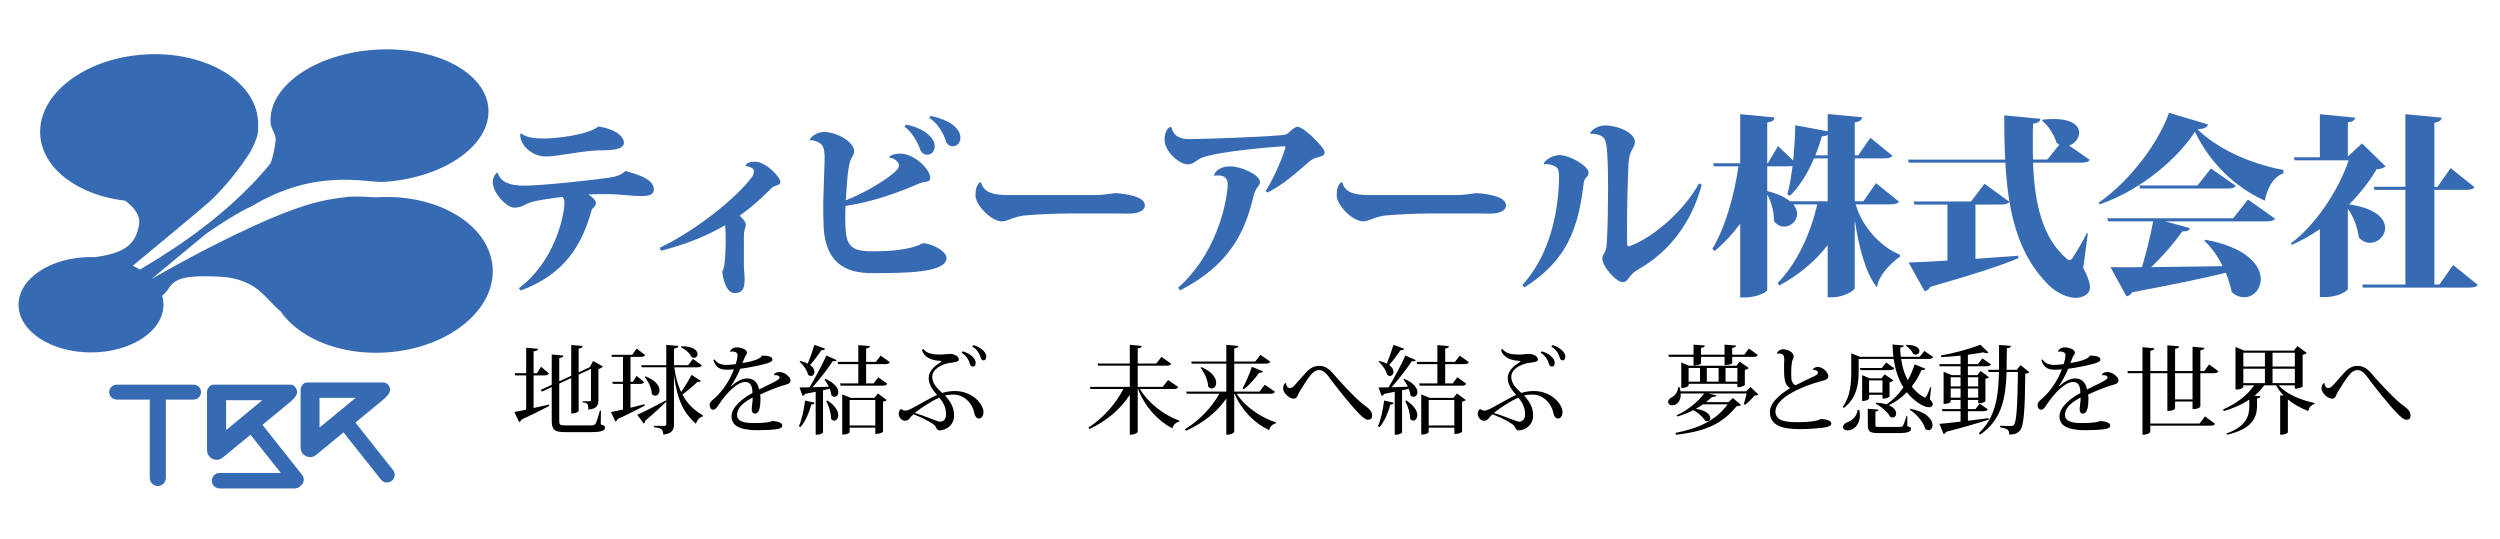 <?xml version="1.0" encoding="utf-8"?>
<!-- Generator: Adobe Illustrator 16.0.4, SVG Export Plug-In . SVG Version: 6.00 Build 0)  -->
<!DOCTYPE svg PUBLIC "-//W3C//DTD SVG 1.1//EN" "http://www.w3.org/Graphics/SVG/1.1/DTD/svg11.dtd">
<svg version="1.1" id="レイヤー_1" xmlns="http://www.w3.org/2000/svg" xmlns:xlink="http://www.w3.org/1999/xlink" x="0px"
	 y="0px" width="348.02px" height="75.011px" viewBox="0 0 348.02 75.011" enable-background="new 0 0 348.02 75.011"
	 xml:space="preserve">
<g enable-background="new    ">
	<path d="M74.281,52.259v4.539c0.671-0.147,1.41-0.31,2.148-0.483l0.04,0.188c-0.859,0.457-2.121,1.102-3.88,1.907
		c-0.054,0.175-0.188,0.295-0.322,0.335l-0.671-1.396c0.362-0.053,0.953-0.174,1.651-0.322v-4.767h-1.53l-0.067-0.309h1.598v-3.545
		l1.652,0.147c-0.013,0.215-0.188,0.296-0.618,0.35v3.048h0.457l0.578-0.899l1.101,0.939c-0.107,0.188-0.282,0.269-0.631,0.269
		H74.281z M83.653,57.161l-0.027,1.92c0.51,0.175,0.591,0.229,0.591,0.403c0,0.47-0.443,0.671-1.987,0.671h-3.572
		c-1.45,0-1.853-0.295-1.853-1.611v-4.659l-1.356,0.631l-0.201-0.228l1.558-0.726v-4.216l1.611,0.147
		c-0.027,0.201-0.121,0.282-0.564,0.349v3.236l1.665-0.766V48.03l1.584,0.135c-0.027,0.201-0.147,0.309-0.551,0.349v3.316
		l1.558-0.725l0.457-0.847l1.356,0.752c-0.094,0.148-0.322,0.296-0.618,0.363v4.323c0,0.698-0.201,1.235-1.41,1.316
		c0-0.752-0.026-0.913-0.792-1.007v-0.148h0.927c0.188,0,0.241-0.054,0.241-0.188v-4.324l-1.719,0.806v5.049
		c0,0.027-0.174,0.362-1.034,0.362v-4.941l-1.665,0.779v5.184c0,0.55,0.094,0.631,0.765,0.631h3.652
		c0.269,0,0.483-0.027,0.618-0.215c0.147-0.188,0.362-0.913,0.631-1.84H83.653z"/>
	<path d="M87.769,56.758c0.618-0.148,1.289-0.31,1.947-0.484l0.054,0.188c-0.859,0.443-2.095,1.101-3.8,1.88
		c-0.054,0.175-0.174,0.295-0.309,0.336l-0.604-1.316c0.363-0.066,0.954-0.188,1.665-0.349v-3.572h-1.41l-0.094-0.295h1.504v-3.465
		h-1.531l-0.081-0.295h2.9l0.618-0.873l1.182,0.913c-0.107,0.188-0.269,0.255-0.631,0.255h-1.41v3.465h0.322l0.537-0.819
		l1.034,0.859c-0.107,0.188-0.255,0.255-0.604,0.255h-1.289V56.758z M93.865,51.131c0.188,1.41,0.524,2.524,0.954,3.438
		c0.51-0.725,1.061-1.625,1.45-2.39l1.302,0.859c-0.054,0.094-0.121,0.12-0.242,0.12c-0.067,0-0.134,0-0.215-0.013
		c-0.564,0.537-1.41,1.249-2.108,1.786c0.739,1.396,1.746,2.256,2.86,2.9l-0.04,0.147c-0.43,0.094-0.779,0.47-0.94,1.021
		c-1.638-1.45-2.591-3.183-3.048-6.674h-0.014v6.7c0,0.766-0.201,1.343-1.49,1.478c0-0.819-0.403-0.94-1.289-1.034v-0.188h1.464
		c0.188,0,0.241-0.08,0.241-0.268v-3.103c-0.645,0.618-1.611,1.544-2.927,2.659c0,0.161-0.094,0.309-0.215,0.389l-0.9-1.222
		c0.685-0.282,2.336-1.114,3.975-1.987l0.067,0.121v-4.74h-3.41l-0.081-0.295h3.491v-2.82l1.665,0.135
		c-0.013,0.201-0.094,0.309-0.591,0.376v2.31h1.974l0.658-0.873l1.249,0.899c-0.107,0.188-0.255,0.269-0.631,0.269H93.865z
		 M89.864,52.394c1.477,0.577,1.947,1.369,1.947,1.934c0,0.442-0.282,0.752-0.604,0.752c-0.161,0-0.322-0.067-0.47-0.242
		c-0.014-0.765-0.483-1.759-0.994-2.336L89.864,52.394z M94.832,48.205c1.706-0.027,2.269,0.604,2.269,1.087
		c0,0.282-0.201,0.524-0.483,0.524c-0.107,0-0.228-0.04-0.349-0.121c-0.242-0.537-0.887-1.088-1.478-1.343L94.832,48.205z"/>
	<path d="M107.742,52.112c0.121-0.201,0.483-0.322,0.752-0.322c0.819,0,1.558,0.752,1.558,1.168s-0.376,0.523-0.993,0.686
		c-0.645,0.16-2.122,0.752-3.236,1.275c0.027,0.161,0.04,0.389,0.04,0.577c0,1.518-0.295,2.081-0.765,2.081
		c-0.282,0-0.457-0.215-0.457-0.617c0-0.067,0-0.148,0.014-0.229c0.121-1.007,0.134-1.114,0.121-1.396
		c-1.182,0.631-2.175,1.383-2.175,2.431c0,0.819,0.806,1.128,2.336,1.128c1.235,0,2.336-0.094,2.565-0.309
		c0.873,0.107,1.396,0.295,1.396,0.617c0,0.295-0.148,0.43-0.685,0.523c-0.591,0.121-2.014,0.161-2.752,0.161
		c-2.686,0-3.626-0.725-3.626-1.934c0-1.315,1.571-2.511,2.914-3.249c0-0.094-0.014-0.188-0.014-0.282
		c-0.054-0.927-0.47-1.249-0.967-1.249c-1.154,0-2.564,1.464-3.692,3.129c-0.322,0.497-0.523,0.738-0.792,0.738
		c-0.242,0-0.497-0.241-0.497-0.658c0-0.389,0.309-0.617,0.725-0.979c1.115-0.954,2.229-2.739,2.645-3.988
		c-0.349,0.04-0.765,0.054-1.007,0.054c-0.752,0-1.195-0.255-1.41-0.523c-0.161-0.188-0.349-0.523-0.416-0.819l0.134-0.107
		c0.335,0.511,0.806,0.766,1.652,0.778c0.309,0,0.926-0.04,1.302-0.107c0.174-0.537,0.255-0.939,0.255-1.262
		c0-0.35-0.35-0.497-0.698-0.497c-0.107,0-0.215,0.014-0.309,0.04l-0.027-0.013c0.04-0.282,0.403-0.604,0.899-0.604
		c0.779,0,1.45,0.362,1.45,0.725c0,0.282-0.201,0.363-0.309,0.645c-0.094,0.242-0.201,0.551-0.309,0.807
		c0.121-0.014,2.484-0.35,2.699-1.034c0.806,0.013,1.463,0.107,1.463,0.563c0,0.269-0.43,0.43-0.846,0.551
		c-0.833,0.242-2.524,0.591-3.639,0.725c-0.376,0.94-0.887,1.84-1.289,2.404l0.067,0.014c0.886-0.819,1.638-1.074,2.175-1.074
		c0.766,0,1.45,0.375,1.679,1.53c1.315-0.658,2.86-1.303,2.86-1.625c0-0.228-0.242-0.362-0.524-0.362
		c-0.067,0-0.134,0.014-0.201,0.027L107.742,52.112z"/>
	<path d="M113.403,56.059c-0.04,0.162-0.134,0.242-0.457,0.256c-0.335,1.208-0.859,2.417-1.517,3.142l-0.215-0.12
		c0.376-0.833,0.698-2.243,0.859-3.572L113.403,56.059z M116.491,50.138c-0.054,0.107-0.148,0.147-0.309,0.147
		c-0.067,0-0.147,0-0.241-0.027c-0.698,1.062-1.8,2.498-2.833,3.652c0.685-0.013,1.463-0.04,2.269-0.08
		c-0.174-0.376-0.389-0.725-0.604-0.994l0.121-0.094c1.37,0.604,1.813,1.33,1.813,1.84c0,0.39-0.255,0.658-0.537,0.658
		c-0.148,0-0.295-0.067-0.43-0.215c-0.027-0.282-0.107-0.591-0.242-0.9c-0.269,0.067-0.577,0.135-0.927,0.202v5.868
		c0,0.08-0.349,0.322-0.846,0.322h-0.175v-5.976l-1.49,0.295c-0.067,0.175-0.201,0.255-0.336,0.269l-0.43-1.168
		c0.322,0,0.806,0,1.396-0.014c0.819-1.355,1.759-3.129,2.35-4.431L116.491,50.138z M111.402,50.246
		c0.43,0.107,0.779,0.228,1.048,0.376c0.295-0.726,0.658-1.732,0.926-2.619l1.477,0.537c-0.054,0.162-0.175,0.229-0.497,0.202
		c-0.483,0.712-1.061,1.49-1.584,2.067c0.443,0.309,0.604,0.672,0.604,0.953c0,0.336-0.215,0.578-0.497,0.578
		c-0.121,0-0.255-0.054-0.39-0.175c-0.134-0.618-0.671-1.383-1.182-1.812L111.402,50.246z M115.175,55.75
		c1.142,0.738,1.518,1.504,1.518,2.041c0,0.457-0.269,0.766-0.564,0.766c-0.147,0-0.295-0.08-0.43-0.242
		c0-0.765-0.322-1.839-0.685-2.483L115.175,55.75z M123.876,50.42c-0.107,0.188-0.269,0.268-0.645,0.268h-2.659v2.686h1.047
		l0.645-0.859l1.249,0.9c-0.107,0.188-0.269,0.269-0.631,0.269h-5.854l-0.081-0.31h2.538v-2.686h-2.807l-0.081-0.309h2.887v-2.336
		l1.611,0.134c-0.014,0.188-0.148,0.282-0.524,0.336v1.866h1.356l0.672-0.873L123.876,50.42z M121.728,55.388l0.483-0.618
		l1.222,0.914c-0.094,0.107-0.228,0.188-0.51,0.228v4.177c0,0.066-0.39,0.309-0.9,0.309h-0.174v-0.859h-3.572v0.617
		c0,0.081-0.322,0.336-0.859,0.336h-0.174v-5.586l1.195,0.483H121.728z M118.277,59.229h3.572v-3.545h-3.572V59.229z"/>
	<path d="M128.529,48.567c0.51,0.672,1.343,0.792,2.363,0.792c0.483,0,1.021-0.094,1.302-0.094c0.631,0,1.289,0.282,1.289,0.819
		c0,0.229-0.51,0.349-0.846,0.376c-1.786,0.175-2.86,1.074-2.86,1.974c0,0.953,0.618,1.571,1.396,2.27
		c0.457-0.148,1.074-0.269,1.732-0.269c2.498,0,4.001,1.853,4.001,2.927c0,0.537-0.255,0.9-0.631,0.9
		c-0.362,0-0.563-0.336-0.658-0.819c-0.255-1.316-1.423-2.511-2.86-2.511c-0.47,0-0.846,0.04-1.209,0.134
		c1.034,1.088,1.263,1.934,1.263,2.793c0,1.41-1.195,2.055-2.041,2.055c-0.269,0-0.417-0.269-0.551-0.564
		c-0.147-0.322-1.611-1.128-3.048-1.679c-0.107,0.107-0.242,0.229-0.309,0.282c-0.282,0.336-0.417,0.618-0.9,0.618
		s-0.859-0.551-0.859-0.913c0-0.296,0.094-0.551,0.282-0.698h0.107c0.134,0.134,0.349,0.201,0.551,0.201
		c0.161,0,0.416-0.067,0.711-0.215c0.711-0.336,2.699-1.544,3.693-1.961c-0.672-0.765-1.168-1.49-1.168-2.363
		c0-0.859,0.698-1.611,1.558-2.121c0.134-0.08,0.202-0.147,0.202-0.201c0-0.041-0.054-0.067-0.175-0.067
		c-1.168-0.054-2.188-0.456-2.524-1.49L128.529,48.567z M130.744,55.362c-1.114,0.482-2.591,1.463-3.397,2.121
		c1.289,0.376,3.196,1.222,3.504,1.222c0.43,0,0.846-0.309,0.846-0.993C131.698,57.081,131.55,56.221,130.744,55.362z
		 M134.021,48.903c1.034,0.295,1.8,0.993,1.8,1.584c0,0.242-0.081,0.537-0.376,0.537c-0.202,0-0.363-0.121-0.43-0.376
		c-0.094-0.376-0.417-1.114-1.155-1.544L134.021,48.903z M135.511,48.043c1.021,0.281,1.786,0.98,1.786,1.584
		c0,0.229-0.08,0.537-0.376,0.537c-0.201,0-0.335-0.134-0.402-0.376c-0.094-0.39-0.43-1.128-1.168-1.544L135.511,48.043z"/>
	<path d="M164.032,53.884c-0.107,0.188-0.269,0.269-0.658,0.269h-4.687c1.182,1.987,3.424,3.68,5.492,4.404l-0.027,0.147
		c-0.443,0.081-0.806,0.403-0.954,0.927c-2.027-1.061-3.786-2.968-4.78-5.479h-0.04v5.936c0,0.026-0.147,0.43-1.101,0.43v-5.56
		c-1.262,1.974-3.223,3.639-5.613,4.767l-0.134-0.215c2.082-1.329,3.84-3.37,4.847-5.357H151.8l-0.081-0.295h5.559v-2.955h-4.404
		l-0.094-0.295h4.499v-2.605l1.665,0.162c-0.027,0.188-0.148,0.281-0.564,0.335v2.108h2.578l0.725-0.927l1.356,0.954
		c-0.107,0.188-0.269,0.268-0.645,0.268h-4.015v2.955h3.478l0.752-0.954L164.032,53.884z"/>
	<path d="M177.494,54.542c-0.107,0.188-0.269,0.269-0.658,0.269h-4.687c1.195,1.84,3.425,3.344,5.479,3.988l-0.013,0.134
		c-0.443,0.081-0.807,0.43-0.954,0.953c-2.027-0.979-3.8-2.739-4.793-5.075h-0.054v5.277c0,0.026-0.148,0.43-1.101,0.43v-5.049
		c-1.275,1.879-3.25,3.438-5.613,4.498l-0.148-0.215c2.028-1.223,3.773-3.102,4.794-4.941h-4.539l-0.081-0.296h5.586v-3.894h-4.807
		l-0.094-0.296h4.901v-2.323l1.665,0.162c-0.027,0.188-0.147,0.281-0.564,0.335v1.826h2.927l0.726-0.927l1.383,0.954
		c-0.121,0.188-0.269,0.269-0.658,0.269h-4.377v3.894h3.518l0.738-0.953L177.494,54.542z M167.262,51.105
		c1.544,0.685,2.041,1.544,2.041,2.161c0,0.484-0.282,0.807-0.617,0.807c-0.175,0-0.336-0.081-0.497-0.256
		c-0.014-0.846-0.523-1.96-1.061-2.618L167.262,51.105z M175.802,51.682c-0.054,0.147-0.188,0.229-0.51,0.201
		c-0.632,0.873-1.424,1.772-2.148,2.31l-0.175-0.12c0.403-0.699,0.927-1.894,1.303-3.008L175.802,51.682z"/>
	<path d="M179.018,53.333c0.027,0.39,0.229,0.685,0.551,0.685c0.309,0,0.551-0.255,0.752-0.496c0.523-0.564,1.289-1.478,1.665-1.854
		c0.47-0.47,1.048-0.738,1.599-0.738c0.886,0,1.437,0.416,2.054,1.142c0.847,0.993,2.726,3.048,3.921,4.042
		c0.833,0.685,1.45,0.953,1.45,1.759c0,0.376-0.188,0.563-0.577,0.563c-0.35,0-0.806-0.416-1.222-0.832
		c-1.276-1.289-3.29-3.881-3.881-4.673c-0.658-0.927-1.074-1.41-1.705-1.41c-0.417,0-0.847,0.241-1.195,0.712
		c-0.43,0.551-1.128,1.611-1.544,2.322c-0.256,0.43-0.282,0.94-0.806,0.94c-0.604,0-1.464-0.778-1.464-1.45
		c0-0.35,0.175-0.645,0.35-0.738L179.018,53.333z"/>
	<path d="M194.01,56.059c-0.04,0.162-0.134,0.242-0.456,0.256c-0.336,1.208-0.859,2.417-1.518,3.142l-0.215-0.12
		c0.376-0.833,0.698-2.243,0.859-3.572L194.01,56.059z M197.099,50.138c-0.054,0.107-0.147,0.147-0.309,0.147
		c-0.067,0-0.147,0-0.242-0.027c-0.698,1.062-1.799,2.498-2.833,3.652c0.685-0.013,1.464-0.04,2.27-0.08
		c-0.175-0.376-0.39-0.725-0.604-0.994l0.121-0.094c1.369,0.604,1.812,1.33,1.812,1.84c0,0.39-0.255,0.658-0.537,0.658
		c-0.147,0-0.296-0.067-0.43-0.215c-0.026-0.282-0.107-0.591-0.241-0.9c-0.27,0.067-0.578,0.135-0.927,0.202v5.868
		c0,0.08-0.35,0.322-0.847,0.322h-0.174v-5.976l-1.49,0.295c-0.067,0.175-0.202,0.255-0.336,0.269l-0.43-1.168
		c0.322,0,0.806,0,1.396-0.014c0.818-1.355,1.759-3.129,2.35-4.431L197.099,50.138z M192.01,50.246
		c0.43,0.107,0.778,0.228,1.047,0.376c0.296-0.726,0.658-1.732,0.927-2.619l1.478,0.537c-0.055,0.162-0.175,0.229-0.497,0.202
		c-0.483,0.712-1.062,1.49-1.585,2.067c0.443,0.309,0.604,0.672,0.604,0.953c0,0.336-0.215,0.578-0.497,0.578
		c-0.121,0-0.255-0.054-0.389-0.175c-0.135-0.618-0.672-1.383-1.182-1.812L192.01,50.246z M195.783,55.75
		c1.141,0.738,1.517,1.504,1.517,2.041c0,0.457-0.269,0.766-0.563,0.766c-0.148,0-0.296-0.08-0.43-0.242
		c0-0.765-0.322-1.839-0.686-2.483L195.783,55.75z M204.485,50.42c-0.107,0.188-0.27,0.268-0.645,0.268h-2.659v2.686h1.048
		l0.645-0.859l1.248,0.9c-0.107,0.188-0.269,0.269-0.631,0.269h-5.854l-0.081-0.31h2.538v-2.686h-2.806l-0.081-0.309h2.887v-2.336
		l1.611,0.134c-0.013,0.188-0.147,0.282-0.523,0.336v1.866h1.356l0.671-0.873L204.485,50.42z M202.336,55.388l0.482-0.618
		l1.223,0.914c-0.094,0.107-0.229,0.188-0.511,0.228v4.177c0,0.066-0.39,0.309-0.899,0.309h-0.175v-0.859h-3.571v0.617
		c0,0.081-0.322,0.336-0.859,0.336h-0.175v-5.586l1.195,0.483H202.336z M198.885,59.229h3.571v-3.545h-3.571V59.229z"/>
	<path d="M209.137,48.567c0.51,0.672,1.343,0.792,2.363,0.792c0.483,0,1.021-0.094,1.303-0.094c0.631,0,1.289,0.282,1.289,0.819
		c0,0.229-0.511,0.349-0.846,0.376c-1.786,0.175-2.86,1.074-2.86,1.974c0,0.953,0.617,1.571,1.396,2.27
		c0.456-0.148,1.074-0.269,1.731-0.269c2.498,0,4.002,1.853,4.002,2.927c0,0.537-0.255,0.9-0.631,0.9
		c-0.363,0-0.564-0.336-0.658-0.819c-0.255-1.316-1.424-2.511-2.86-2.511c-0.47,0-0.846,0.04-1.208,0.134
		c1.033,1.088,1.262,1.934,1.262,2.793c0,1.41-1.195,2.055-2.041,2.055c-0.269,0-0.416-0.269-0.551-0.564
		c-0.147-0.322-1.611-1.128-3.048-1.679c-0.107,0.107-0.241,0.229-0.309,0.282c-0.282,0.336-0.416,0.618-0.899,0.618
		s-0.859-0.551-0.859-0.913c0-0.296,0.094-0.551,0.281-0.698h0.107c0.135,0.134,0.35,0.201,0.551,0.201
		c0.161,0,0.416-0.067,0.712-0.215c0.712-0.336,2.699-1.544,3.692-1.961c-0.671-0.765-1.168-1.49-1.168-2.363
		c0-0.859,0.698-1.611,1.558-2.121c0.134-0.08,0.201-0.147,0.201-0.201c0-0.041-0.054-0.067-0.175-0.067
		c-1.168-0.054-2.188-0.456-2.523-1.49L209.137,48.567z M211.353,55.362c-1.114,0.482-2.592,1.463-3.397,2.121
		c1.289,0.376,3.195,1.222,3.505,1.222c0.43,0,0.846-0.309,0.846-0.993C212.306,57.081,212.158,56.221,211.353,55.362z
		 M214.629,48.903c1.033,0.295,1.799,0.993,1.799,1.584c0,0.242-0.08,0.537-0.376,0.537c-0.201,0-0.362-0.121-0.43-0.376
		c-0.094-0.376-0.416-1.114-1.154-1.544L214.629,48.903z M216.119,48.043c1.021,0.281,1.786,0.98,1.786,1.584
		c0,0.229-0.081,0.537-0.376,0.537c-0.201,0-0.336-0.134-0.403-0.376c-0.094-0.39-0.43-1.128-1.168-1.544L216.119,48.043z"/>
	<path d="M243.673,53.858l1.102,1.061c-0.095,0.107-0.242,0.121-0.511,0.134c-0.322,0.403-0.913,0.98-1.343,1.303l-0.175-0.107
		c0.121-0.336,0.296-0.993,0.403-1.478h-5.331l1.115,0.27c-0.041,0.147-0.215,0.215-0.618,0.228
		c-0.241,0.229-0.523,0.47-0.833,0.712h3.143l0.604-0.577l1.142,0.967c-0.107,0.107-0.296,0.161-0.618,0.175
		c-1.974,2.376-4.122,3.49-8.446,3.975l-0.066-0.256c3.383-0.671,5.626-1.772,7.264-3.975h-3.438
		c-0.309,0.215-0.645,0.43-0.993,0.618c1.517,0.215,2.014,0.859,2.014,1.302c0,0.256-0.175,0.443-0.416,0.443
		c-0.094,0-0.201-0.026-0.309-0.094c-0.296-0.51-1.007-1.128-1.625-1.464c-0.685,0.35-1.437,0.658-2.216,0.887l-0.121-0.175
		c1.571-0.685,3.062-1.974,3.841-3.035h-3.276c0.054,0.994-0.483,1.652-1.154,1.652c-0.336,0-0.592-0.175-0.592-0.483
		c0-0.255,0.215-0.483,0.471-0.618c0.456-0.201,0.913-0.778,0.899-1.41h0.215c0.067,0.202,0.107,0.39,0.134,0.564h9.131
		L243.673,53.858z M235.751,49.681h-3.438l-0.067-0.309h3.505v-1.396l1.571,0.121c-0.027,0.188-0.121,0.269-0.524,0.322v0.953h3.276
		v-1.396l1.585,0.121c-0.014,0.201-0.121,0.269-0.524,0.322v0.953h1.679l0.645-0.859l1.249,0.913
		c-0.107,0.175-0.255,0.255-0.617,0.255h-2.955v0.833c0,0.014-0.04,0.295-1.061,0.295v-1.128h-3.276v0.899
		c0,0.027-0.161,0.296-1.047,0.296V49.681z M242.895,53.576c-0.014,0.094-0.523,0.322-0.873,0.322h-0.161v-0.47h-6.794v0.215
		c0,0.026-0.188,0.362-1.021,0.362V50.46l1.102,0.456h6.58l0.442-0.577l1.276,0.886c-0.081,0.107-0.296,0.215-0.551,0.27V53.576z
		 M235.067,51.225v1.907h1.584v-1.907H235.067z M239.242,51.225h-1.639v1.907h1.639V51.225z M240.209,53.132h1.651v-1.907h-1.651
		V53.132z"/>
	<path d="M252.354,51.427c0.107-0.202,0.416-0.35,0.726-0.35c0.645,0,1.437,0.779,1.437,1.276c0,0.43-0.402,0.563-1.021,0.711
		c-2.887,0.779-6.338,2.391-6.338,4.189c0,1.396,1.464,1.518,3.263,1.518c1.518,0,2.727-0.201,3.049-0.457
		c0.792,0.081,1.463,0.188,1.463,0.672c0,0.336-0.551,0.47-1.222,0.564c-0.658,0.08-1.8,0.188-3.236,0.188
		c-2.551,0-4.095-0.604-4.095-2.403c0-1.209,1.329-2.431,2.833-3.304c-0.859-0.443-0.859-1.49-0.859-3.169
		c0-0.12,0.026-0.725,0.026-0.859c0-0.282,0-0.792-0.725-0.792c-0.081,0-0.175,0-0.269,0.027l-0.027-0.081
		c0.121-0.309,0.497-0.537,0.819-0.537c0.779,0,1.518,0.456,1.518,0.993c0,0.202-0.188,0.471-0.242,0.807
		c-0.08,0.456-0.107,0.979-0.107,1.477c0,0.282,0.014,0.564,0.027,0.806c0.026,0.443,0.309,0.859,0.591,0.927
		c0.631-0.336,1.719-0.859,2.483-1.209c0.403-0.174,0.632-0.349,0.632-0.563c0-0.188-0.31-0.417-0.672-0.376L252.354,51.427z"/>
	<path d="M268.836,53.898l-0.188,1.679c0.309,0.335,0.416,0.537,0.416,0.697c0,0.175-0.161,0.417-0.551,0.417
		c-0.792,0-2.161-0.954-3.074-2.081c-0.738,0.765-1.585,1.355-2.498,1.799c0.752,0.322,1.021,0.792,1.021,1.154
		c0,0.322-0.201,0.551-0.483,0.551c-0.107,0-0.241-0.026-0.362-0.107c-0.349-0.658-1.249-1.423-2.001-1.799l0.054-0.148
		c0.591,0.027,1.062,0.107,1.45,0.229c0.846-0.551,1.652-1.355,2.35-2.363c-0.725-1.154-1.141-2.497-1.355-3.961h-4.875v1.679
		c0,1.558-0.16,3.72-2.067,5.143l-0.147-0.147c1.088-1.504,1.182-3.344,1.182-4.982v-2.483l1.208,0.497h4.659
		c-0.066-0.564-0.107-1.129-0.12-1.719l1.571,0.147c-0.014,0.161-0.121,0.228-0.497,0.282c0,0.43,0.026,0.859,0.08,1.289h2.632
		l0.645-0.819l1.223,0.846c-0.095,0.188-0.256,0.269-0.632,0.269h-3.827c0.148,1.047,0.443,2.068,0.927,2.968
		c0.376-0.672,0.698-1.41,0.954-2.216l1.49,0.604c-0.067,0.147-0.201,0.228-0.537,0.188c-0.376,0.873-0.833,1.639-1.343,2.296
		c0.846,1.115,1.772,1.545,1.826,1.545c0.215,0,0.604-1.048,0.752-1.478L268.836,53.898z M258.82,57.053
		c0.054,0.282,0.094,0.523,0.094,0.766c0,1.329-0.899,2.095-1.705,2.095c-0.39,0-0.645-0.175-0.645-0.47
		c0-0.27,0.215-0.484,0.483-0.618c0.685-0.201,1.477-0.833,1.544-1.772H258.82z M262.566,50.46l1.128,0.806
		c-0.094,0.188-0.255,0.255-0.604,0.255h-4.096l-0.081-0.296h3.062L262.566,50.46z M260.19,54.958v0.511
		c0,0.013-0.135,0.349-0.967,0.349v-3.599l1.02,0.443h1.679l0.43-0.551l1.222,0.846c-0.08,0.094-0.295,0.201-0.537,0.256V55.2
		c0,0.027-0.295,0.296-0.979,0.296v-0.537H260.19z M265.52,57.926l-0.014,1.396c0.457,0.147,0.524,0.188,0.524,0.349
		c0,0.403-0.39,0.618-1.692,0.618h-2.779c-1.289,0-1.544-0.201-1.544-1.168v-2.216l1.49,0.12c-0.026,0.148-0.094,0.229-0.43,0.27
		v1.839c0,0.296,0,0.296,0.537,0.296h2.739c0.322,0,0.43,0,0.551-0.175s0.281-0.658,0.496-1.329H265.52z M262.056,52.958h-1.866
		v1.692h1.866V52.958z M265.386,48.002c1.369,0.014,1.812,0.471,1.812,0.859c0,0.27-0.229,0.511-0.511,0.511
		c-0.12,0-0.255-0.04-0.375-0.147c-0.162-0.403-0.592-0.846-0.98-1.088L265.386,48.002z M265.936,56.906
		c2.351,0.47,3.089,1.544,3.089,2.269c0,0.417-0.241,0.712-0.563,0.712c-0.135,0-0.296-0.054-0.443-0.175
		c-0.269-0.967-1.235-2.094-2.162-2.672L265.936,56.906z"/>
	<path d="M273.946,58.571c0.914-0.107,1.894-0.229,2.888-0.363l0.026,0.202c-1.355,0.442-3.263,1.007-5.948,1.705
		c-0.067,0.161-0.201,0.282-0.349,0.309L269.985,59c0.604-0.041,1.665-0.148,2.941-0.309v-1.451h-2.512l-0.08-0.295h2.592V55.67
		h-1.37v0.229c0,0.08-0.322,0.322-0.833,0.322h-0.16V51.75l1.141,0.47h1.223v-1.235h-2.9l-0.081-0.296h2.981v-1.182
		c-0.9,0.095-1.826,0.175-2.699,0.202l-0.054-0.215c1.894-0.336,4.283-1.007,5.519-1.504l1.114,1.087
		c-0.067,0.055-0.147,0.081-0.269,0.081s-0.295-0.04-0.47-0.107c-0.591,0.107-1.329,0.229-2.122,0.336v1.302h1.396l0.618-0.792
		l1.208,0.833c-0.12,0.188-0.281,0.255-0.631,0.255h-2.592v1.235h1.316l0.457-0.577l1.168,0.872
		c-0.094,0.095-0.215,0.175-0.497,0.215v3.115c0,0.067-0.362,0.282-0.846,0.282h-0.161V55.67h-1.438v1.275h1.062l0.577-0.766
		l1.128,0.793c-0.107,0.201-0.255,0.268-0.618,0.268h-2.148V58.571z M272.926,52.514h-1.37v1.276h1.37V52.514z M271.556,55.362h1.37
		v-1.276h-1.37V55.362z M275.383,52.514h-1.438v1.276h1.438V52.514z M273.946,55.362h1.438v-1.276h-1.438V55.362z M281.278,50.836
		l1.222,0.967c-0.094,0.107-0.269,0.188-0.563,0.229c-0.054,5.062-0.188,7.357-0.779,7.949c-0.362,0.362-0.738,0.51-1.463,0.523
		c0-0.631-0.121-0.819-1.263-1.021l0.014-0.215c0.43,0.013,1.142,0.04,1.45,0.04c0.241,0,0.322-0.027,0.443-0.147
		c0.389-0.417,0.51-2.78,0.577-7.372h-1.585c-0.121,3.652-0.658,6.633-3.666,8.715l-0.188-0.215c2.296-2.162,2.726-4.995,2.793-8.5
		h-1.437l-0.081-0.309h1.531v-3.465l1.651,0.135c-0.026,0.188-0.107,0.281-0.563,0.336c-0.014,1.033-0.014,2.041-0.041,2.994h1.424
		L281.278,50.836z"/>
	<path d="M292.604,52.112c0.121-0.201,0.483-0.322,0.752-0.322c0.818,0,1.558,0.752,1.558,1.168s-0.376,0.523-0.994,0.686
		c-0.645,0.16-2.121,0.752-3.235,1.275c0.026,0.161,0.04,0.389,0.04,0.577c0,1.518-0.296,2.081-0.766,2.081
		c-0.282,0-0.456-0.215-0.456-0.617c0-0.067,0-0.148,0.013-0.229c0.121-1.007,0.135-1.114,0.121-1.396
		c-1.182,0.631-2.175,1.383-2.175,2.431c0,0.819,0.805,1.128,2.336,1.128c1.235,0,2.336-0.094,2.564-0.309
		c0.873,0.107,1.396,0.295,1.396,0.617c0,0.295-0.147,0.43-0.685,0.523c-0.591,0.121-2.015,0.161-2.753,0.161
		c-2.686,0-3.625-0.725-3.625-1.934c0-1.315,1.57-2.511,2.914-3.249c0-0.094-0.014-0.188-0.014-0.282
		c-0.054-0.927-0.471-1.249-0.967-1.249c-1.155,0-2.564,1.464-3.693,3.129c-0.322,0.497-0.523,0.738-0.792,0.738
		c-0.241,0-0.497-0.241-0.497-0.658c0-0.389,0.31-0.617,0.726-0.979c1.114-0.954,2.229-2.739,2.646-3.988
		c-0.35,0.04-0.766,0.054-1.008,0.054c-0.752,0-1.194-0.255-1.409-0.523c-0.161-0.188-0.35-0.523-0.417-0.819l0.135-0.107
		c0.336,0.511,0.806,0.766,1.651,0.778c0.31,0,0.927-0.04,1.303-0.107c0.175-0.537,0.255-0.939,0.255-1.262
		c0-0.35-0.349-0.497-0.698-0.497c-0.107,0-0.215,0.014-0.309,0.04l-0.026-0.013c0.04-0.282,0.402-0.604,0.899-0.604
		c0.778,0,1.45,0.362,1.45,0.725c0,0.282-0.201,0.363-0.309,0.645c-0.095,0.242-0.202,0.551-0.31,0.807
		c0.121-0.014,2.484-0.35,2.699-1.034c0.806,0.013,1.464,0.107,1.464,0.563c0,0.269-0.43,0.43-0.846,0.551
		c-0.833,0.242-2.525,0.591-3.64,0.725c-0.376,0.94-0.886,1.84-1.289,2.404l0.067,0.014c0.887-0.819,1.639-1.074,2.176-1.074
		c0.765,0,1.449,0.375,1.678,1.53c1.316-0.658,2.86-1.303,2.86-1.625c0-0.228-0.241-0.362-0.523-0.362
		c-0.067,0-0.135,0.014-0.202,0.027L292.604,52.112z"/>
	<path d="M306.307,56.583c0,0.134-0.457,0.362-0.887,0.362h-0.201v-1.047h-2.431v0.953c0,0.04-0.161,0.362-1.074,0.362v-5.264
		h-2.376v7.009h6.861l0.752-0.993L308.348,59c-0.107,0.188-0.282,0.255-0.658,0.255h-8.352v0.846c0,0.027-0.162,0.417-1.088,0.417
		v-8.567h-2.027l-0.081-0.296h2.108v-3.33l1.651,0.162c-0.026,0.188-0.147,0.281-0.563,0.335v2.833h2.376V48.07l1.639,0.135
		c-0.027,0.201-0.147,0.295-0.564,0.349v3.102h2.431v-3.383l1.651,0.147c-0.026,0.188-0.147,0.295-0.563,0.335v2.9h0.523
		l0.698-0.926l1.289,0.953c-0.107,0.188-0.269,0.269-0.645,0.269h-1.866V56.583z M302.788,55.603h2.431v-3.652h-2.431V55.603z"/>
	<path d="M319.459,53.643h-2.242c1.061,1.248,3.129,2.067,4.995,2.457l-0.014,0.147c-0.443,0.094-0.738,0.43-0.873,0.967
		c-1.034-0.39-2.014-0.927-2.833-1.598v4.565c0,0.026-0.175,0.336-1.074,0.336v-5.492l0.483,0.04
		c-0.416-0.43-0.766-0.899-1.034-1.423h-1.678c-0.363,0.523-0.807,1.007-1.33,1.449l0.819,0.067
		c-0.026,0.175-0.107,0.255-0.483,0.296v1.141c-0.027,1.518-0.672,3.115-4.149,3.922l-0.12-0.175
		c2.686-0.913,3.195-2.363,3.195-3.76v-0.954c-0.994,0.672-2.202,1.209-3.545,1.599L309.469,57c1.866-0.806,3.397-1.987,4.324-3.356
		h-1.504v0.188c0,0.027-0.121,0.402-1.088,0.402v-5.935l1.182,0.511h6.941l0.484-0.632l1.302,0.94
		c-0.08,0.107-0.295,0.229-0.563,0.281v4.392c0,0.026-0.322,0.309-1.088,0.309V53.643z M315.297,49.104h-3.008v1.92h3.008V49.104z
		 M315.297,53.333v-2.001h-3.008v2.001H315.297z M319.459,49.104h-3.102v1.92h3.102V49.104z M316.358,53.333h3.102v-2.001h-3.102
		V53.333z"/>
	<path d="M323.574,53.333c0.027,0.39,0.229,0.685,0.551,0.685c0.309,0,0.551-0.255,0.752-0.496c0.523-0.564,1.289-1.478,1.665-1.854
		c0.47-0.47,1.048-0.738,1.599-0.738c0.886,0,1.437,0.416,2.054,1.142c0.847,0.993,2.726,3.048,3.921,4.042
		c0.833,0.685,1.45,0.953,1.45,1.759c0,0.376-0.188,0.563-0.577,0.563c-0.35,0-0.806-0.416-1.222-0.832
		c-1.276-1.289-3.29-3.881-3.881-4.673c-0.658-0.927-1.074-1.41-1.705-1.41c-0.417,0-0.847,0.241-1.195,0.712
		c-0.43,0.551-1.128,1.611-1.544,2.322c-0.256,0.43-0.282,0.94-0.806,0.94c-0.604,0-1.464-0.778-1.464-1.45
		c0-0.35,0.175-0.645,0.35-0.738L323.574,53.333z"/>
</g>
<g enable-background="new    ">
	<path fill="#366BB4" d="M69.27,24.042c0.457,1.344,1.667,1.801,3.764,1.801c2.312,0,9.41-0.753,11.695-1.103
		c0.914-0.134,1.721-0.323,2.312-0.941c2.5,0.645,3.979,1.371,3.979,2.581c0,0.753-0.699,0.914-1.801,0.914
		c-1.021,0-2.205-0.161-3.549-0.242c-0.457-0.027-1.021-0.027-1.64-0.027c-0.726,0-1.505,0-2.124,0.054
		c0.565,0.322,1.049,0.833,1.049,1.156c0,0.592-0.484,0.672-0.592,1.022c-1.371,4.893-3.764,8.925-9.867,11.184l-0.269-0.322
		c4.92-3.63,6.345-10.001,6.345-11.938c0-0.403-0.081-0.538-0.269-0.78c-1.291,0.188-3.2,0.403-4.302,0.726
		c-0.995,0.296-1.291,0.78-2.447,0.78c-0.941,0-2.958-1.963-2.958-3.576c0-0.538,0.35-1.183,0.646-1.317L69.27,24.042z
		 M72.523,18.557c0.78,0.618,1.99,0.726,3.227,0.726c1.667,0,5.996-0.484,7.555-1.667c1.64,0.188,3.549,1.075,3.549,2.285
		c0,0.914-1.694,1.021-3.092,1.021c-2.474,0-5.996,0.86-7.77,0.86c-1.963,0-3.63-1.586-3.576-3.119L72.523,18.557z"/>
	<path fill="#366BB4" d="M91.83,34.5c5.323-2.554,10.835-7.125,12.852-9.867c0.242-0.323,0.242-0.564,0.269-0.833
		c0-0.403-0.645-0.645-1.156-0.672c0-0.081,0.027-0.618,1.345-0.618c1.479,0,3.495,2.151,3.495,2.823
		c0,0.349-0.403,0.457-0.753,0.564c-0.188,0.054-0.511,0.269-0.699,0.511c-1.317,1.317-2.688,2.527-4.221,3.63
		c0.457,0.376,0.86,0.86,0.86,1.236c0,0.323-0.135,0.538-0.215,0.914c-0.054,0.296-0.054,0.484-0.054,2.312v2.312
		c0,0.914,0.107,1.425,0.107,2.016c0,1.426-0.323,1.963-1.398,1.963c-0.995,0-1.533-1.398-1.721-2.984
		c0.457-0.565,0.484-3.684,0.484-4.383c0-0.591-0.027-1.425-0.081-2.07c-2.393,1.398-5.27,2.608-8.899,3.549L91.83,34.5z"/>
	<path fill="#366BB4" d="M123.827,21.837c0.188-0.295,0.887-0.457,1.479-0.457c2.017,0,4.194,2.232,4.194,3.388
		c0,0.672-0.78,0.457-1.479,0.753c-2.877,1.237-6.453,2.581-10.324,3.146c-0.027,0.672-0.027,1.291-0.027,1.855
		c0,3.629,0.564,4.463,3.817,4.463c2.043,0,5.162-0.134,6.991-1.129c1.075,0,3.28,1.022,3.28,2.07c0,2.043-5.673,2.097-10.378,2.097
		c-3.872,0-6.426-1.559-6.721-6.372c-0.054-0.941-0.054-2.285-0.054-3.495c0-0.887,0.188-5.189,0.188-6.157
		c0-1.21-0.188-1.774-0.672-2.07c-0.457-0.296-0.914-0.457-1.398-0.403l-0.027-0.027c0.188-0.484,1.076-1.129,1.99-1.129
		c1.828,0,4.221,1.398,4.221,2.689c0,0.376-0.295,0.779-0.43,1.075c-0.511,0.941-0.672,4.786-0.726,5.753
		c2.554-1.021,4.92-2.446,6.264-3.495c0.86-0.672,1.129-0.968,1.129-1.425c0-0.35-0.618-0.995-1.291-0.995L123.827,21.837z
		 M126.112,17.347c2.258,0.403,4.006,1.694,4.006,3.011c0,0.726-0.457,1.183-1.049,1.183c-0.376,0-0.833-0.242-1.021-0.86
		c-0.215-0.699-1.156-2.42-2.124-3.038L126.112,17.347z M129.553,16.137c2.5,0.511,4.141,1.64,4.141,3.038
		c0,0.726-0.484,1.183-1.076,1.183c-0.376,0-0.807-0.215-0.995-0.86c-0.215-0.753-1.075-2.393-2.258-3.065L129.553,16.137z"/>
	<path fill="#366BB4" d="M148.888,29.715c-1.748,0-5.377,0.161-6.372,0.295c-0.618,0.081-1.21,0.242-1.828,0.484
		c-0.457,0.161-0.753,0.322-1.183,0.322c-1.586,0-3.71-2.339-3.71-3.576c0-0.887,0.108-1.344,0.592-1.855h0.188
		c0.43,1.774,2.474,1.774,4.329,1.774h11.292c1.694,0,2.635-0.269,3.092-0.269h0.054c1.613,0.107,4.033,0.511,4.033,1.694
		c0,0.753-0.914,1.156-2.285,1.156c-0.457,0-1.479-0.027-2.178-0.027H148.888z"/>
	<path fill="#366BB4" d="M176.207,26.596c1.721-2.823,2.742-5.969,2.742-6.077c0-0.134-0.134-0.161-0.269-0.161
		c-0.054,0-9.275,0.645-11.534,1.667c-0.618,0.296-1.048,0.86-1.801,0.86c-1.209,0-3.226-1.855-3.226-3.388
		c0-0.753,0.188-1.533,0.78-1.828l0.161,0.027c0.323,1.264,1.156,1.667,2.527,1.667c1.317,0,9.437-0.242,12.636-0.538
		c0.807-0.054,0.914-0.107,1.371-0.538c0.35-0.323,0.753-0.645,1.021-0.645c0.86,0,3.791,2.876,3.791,3.549
		c0,0.538-0.645,0.618-1.21,0.78c-0.564,0.161-0.887,0.484-1.264,0.807c-1.29,1.075-3.146,2.876-5.511,4.033L176.207,26.596z
		 M169.002,24.364c0.242-0.699,1.075-1.209,2.258-1.209c1.56,0,4.14,1.209,4.14,2.178c0,0.215-0.107,0.457-0.269,0.618
		c-0.215,0.215-0.538,0.914-0.592,1.183c-1.183,5.216-3.441,9.787-10.243,13.282l-0.296-0.35c6.157-5.512,6.91-13.551,6.91-14.33
		c0-0.376,0-1.318-1.371-1.318c-0.188,0-0.35,0.027-0.511,0.054L169.002,24.364z"/>
	<path fill="#366BB4" d="M199.171,29.715c-1.747,0-5.377,0.161-6.372,0.295c-0.618,0.081-1.209,0.242-1.828,0.484
		c-0.457,0.161-0.752,0.322-1.183,0.322c-1.586,0-3.71-2.339-3.71-3.576c0-0.887,0.107-1.344,0.591-1.855h0.188
		c0.431,1.774,2.474,1.774,4.329,1.774h11.292c1.693,0,2.635-0.269,3.092-0.269h0.054c1.613,0.107,4.033,0.511,4.033,1.694
		c0,0.753-0.914,1.156-2.286,1.156c-0.457,0-1.479-0.027-2.178-0.027H199.171z"/>
	<path fill="#366BB4" d="M214.93,22.67c0.431-0.618,1.371-1.075,2.178-1.075c1.479,0,4.033,1.56,4.033,2.42
		c0,0.349-0.135,0.484-0.323,0.699c-0.241,0.269-0.322,0.457-0.376,0.914c-0.753,6.453-2.5,10.754-8.228,14.384l-0.295-0.323
		c3.71-4.06,5-9.894,5.108-14.652v-0.35c0-0.484-0.027-1.103-0.296-1.344c-0.35-0.323-1.049-0.538-1.774-0.484L214.93,22.67z
		 M236.896,25.708c-1.425,5.404-4.651,9.383-8.63,11.669c-0.512,0.295-0.969,0.618-1.291,1.021
		c-0.376,0.483-0.592,0.887-1.103,0.887c-0.833,0-2.822-2.15-2.822-3.307c0-0.35,0.376-0.86,0.483-1.183
		c0.135-0.484,0.161-1.129,0.188-1.882c0.08-1.398,0.134-4.06,0.134-6.506c0-6.184-0.269-6.91-0.672-7.286
		c-0.35-0.323-1.183-0.564-1.801-0.484l-0.027-0.027c0.135-0.564,1.183-1.156,2.07-1.156c1.693,0,4.167,0.968,4.167,2.312
		c0,0.484-0.241,0.752-0.457,1.183c-0.188,0.376-0.376,0.833-0.43,1.855c-0.107,2.124-0.215,5.996-0.215,9.222
		c0,0.699,0.026,1.371,0.026,1.99c0.027,0.161,0.081,0.269,0.242,0.269c0.054,0,0.107-0.027,0.188-0.054
		c3.333-1.237,7.635-5.082,9.571-8.711L236.896,25.708z"/>
	<path fill="#366BB4" d="M258.326,28.451c0.968,3.334,3.657,5.996,6.13,6.99l0.081,0.242c-1.613,1.183-3.012,2.715-3.253,4.329
		c-1.587-1.99-2.501-5.565-3.065-9.249h-0.026v9.329c0,0.377-1.641,1.291-3.038,1.291h-0.727v-7.259
		c-1.721,2.231-3.979,4.114-6.722,5.62l-0.241-0.351c2.742-2.795,4.598-6.963,5.512-10.942h-3.334
		c0.376,0.457,0.537,0.914,0.537,1.317c0,0.995-0.887,1.774-1.801,1.774c-0.511,0-1.021-0.215-1.425-0.753
		c0.026-1.21-0.35-2.662-0.941-3.71v13.282c0,0.322-1.586,1.048-3.012,1.048h-0.752V31.14c-1.022,1.398-2.205,2.662-3.55,3.818
		l-0.322-0.323c1.855-3.092,3.038-7.474,3.63-11.48h-3.415l-0.107-0.431h3.765v-6.829l4.785,0.457
		c-0.054,0.376-0.242,0.591-1.021,0.699v5.673h0.081l1.425-2.393l2.097,2.017c0.161-1.613,0.269-3.307,0.296-4.92l4.517,0.86v-2.419
		l4.786,0.457c-0.054,0.376-0.242,0.591-1.021,0.699v4.598h0.483l1.694-2.447l3.064,2.5c-0.188,0.296-0.591,0.376-1.29,0.376h-3.952
		v5.969h1.21l1.747-2.527l3.199,2.581c-0.215,0.296-0.591,0.376-1.317,0.376H258.326z M246.013,26.596
		c1.506,0.376,2.527,0.887,3.173,1.425h5.242v-5.969h-1.908c-0.888,2.097-1.99,3.872-3.334,5.189l-0.377-0.161
		c0.296-1.049,0.538-2.447,0.727-3.979c-0.216,0.027-0.457,0.054-0.753,0.054h-2.77V26.596z M254.428,21.622v-2.877
		c-0.161,0.135-0.403,0.215-0.807,0.242c-0.269,0.914-0.564,1.801-0.914,2.635H254.428z"/>
	<path fill="#366BB4" d="M290.647,32.484l-0.646,4.812c0.646,1.21,0.94,2.097,0.94,2.716c0,1.075-1.236,1.452-1.989,1.452
		c-1.344,0-2.823-0.888-3.684-1.694c-4.409-4.329-5.727-10.244-6.103-17.126h-13.443l-0.135-0.43h13.551
		c-0.107-1.989-0.134-4.033-0.134-6.157l5.027,0.484c-0.027,0.35-0.215,0.538-1.021,0.699c-0.027,0.833-0.027,1.694-0.027,2.527
		c0,0.807,0,1.64,0.027,2.446H285l1.667-2.07c-0.135-0.081-0.242-0.161-0.376-0.269c-0.35-1.129-1.13-2.366-2.017-3.065l0.107-0.162
		c0.537-0.054,1.049-0.081,1.479-0.081c2.635,0,3.576,0.968,3.576,1.909c0,0.779-0.619,1.532-1.398,1.774l2.877,2.016
		c-0.215,0.296-0.564,0.376-1.317,0.376h-6.587c0.215,5.539,1.236,10.405,4.651,13.335c0.161,0.162,0.295,0.242,0.43,0.242
		s0.269-0.107,0.431-0.323c0.483-0.726,1.397-2.258,1.989-3.468L290.647,32.484z M274.998,28.478v7.555
		c1.883-0.134,3.872-0.269,5.942-0.43l0.026,0.35c-2.527,1.049-6.237,2.258-12.26,3.979c-0.188,0.35-0.483,0.564-0.779,0.618
		l-2.231-4.005c1.21-0.027,3.092-0.135,5.403-0.269v-7.797h-4.597l-0.108-0.43h7.985l1.882-2.474l3.469,2.527
		c-0.215,0.296-0.618,0.376-1.317,0.376H274.998z"/>
	<path fill="#366BB4" d="M292.156,28.209c4.409-3.065,8.308-8.334,9.786-12.502l5.432,1.613c-0.107,0.403-0.457,0.591-1.452,0.699
		c2.635,2.554,6.964,4.705,11.964,5.646l-0.026,0.457c-1.56,0.591-2.285,2.285-2.581,3.818c-4.248-1.936-7.662-5.324-9.732-9.599
		c-2.205,3.495-7.367,8.12-13.282,10.109L292.156,28.209z M310.868,30.387l2.07-2.608l3.764,2.662
		c-0.188,0.296-0.538,0.376-1.317,0.376h-13.98l3.441,0.941c-0.081,0.322-0.35,0.484-1.049,0.457
		c-1.021,1.452-2.607,3.333-4.328,4.974c2.822-0.027,6.264-0.081,9.947-0.134c-0.672-1.344-1.532-2.608-2.554-3.522l0.161-0.162
		c5.808,1.103,7.689,3.576,7.689,5.485c0,1.425-1.049,2.527-2.312,2.527c-0.537,0-1.156-0.215-1.721-0.726
		c-0.188-0.86-0.457-1.802-0.833-2.689c-2.984,0.752-7.071,1.586-13.013,2.715c-0.188,0.322-0.484,0.511-0.807,0.564l-2.232-4.06
		c1.049,0.027,2.527,0.027,4.383,0c0.618-2.017,1.21-4.49,1.56-6.372h-6.265l-0.135-0.43H310.868z M307.777,23.45l3.468,2.42
		c-0.188,0.323-0.591,0.376-1.29,0.376h-12.045l-0.107-0.43h8.119L307.777,23.45z"/>
	<path fill="#366BB4" d="M328.804,19.955l3.28,3.2c-0.242,0.242-0.538,0.349-1.237,0.403c-0.94,1.613-2.258,3.307-3.817,4.894
		c3.764,0.564,5.001,2.016,5.001,3.28c0,1.103-0.995,2.07-2.098,2.07c-0.537,0-1.075-0.215-1.56-0.726
		c-0.161-1.372-0.726-2.904-1.532-4.006v11.158c-0.026,0.215-1.236,1.129-3.173,1.129h-0.726v-9.463
		c-1.236,0.86-2.527,1.586-3.871,2.178l-0.188-0.188c3.521-2.554,6.775-7.635,8.065-11.561h-7.501l-0.135-0.43h3.63v-5.996
		l4.92,0.484c-0.054,0.35-0.269,0.538-1.021,0.645v4.759L328.804,19.955z M341.494,36.893l3.441,2.77
		c-0.216,0.296-0.619,0.376-1.345,0.376h-14.652l-0.108-0.43h6.022V26.435h-4.302l-0.107-0.43h4.409V15.896l5.055,0.484
		c-0.054,0.35-0.296,0.591-1.021,0.699v8.926h0.431l1.828-2.608l3.334,2.662c-0.216,0.296-0.619,0.376-1.345,0.376h-4.248v13.174
		h0.699L341.494,36.893z"/>
</g>
<path fill="#366BB4" d="M68.579,37.262c-0.277-4.299-4.122-7.776-9.448-9.176l0,0H59.13c-2.063-0.542-4.347-0.773-6.732-0.618
	c-0.027,0.002-0.057,0.005-0.084,0.007c-1.724-0.112-3.303-0.163-4.062-0.055c-2.16,0.307-4.997,0.39-13.126,4.125
	C29,34.36,23.488,37.455,21.138,38.813c-0.003-0.002-0.006-0.007-0.009-0.009l7.563-6.261c0,0,3.932-2.775,6.43-3.878
	c8.891-5.338,15.897-3.187,18.301-3.342c8.375-0.542,14.896-5.101,14.568-10.182c-0.329-5.081-7.387-8.762-15.761-8.219
	c-8.374,0.542-14.896,5.099-14.564,10.182c0.055,0.849,0.798,1.655,0.708,2.417c-0.09,0.763-0.291,2.194-0.722,3.224
	c-6.714,8.292-16.396,13.683-18.175,14.778c-0.312-0.189-0.647-0.364-0.997-0.525c2.005-1.657,9.036-7.469,10.669-8.911
	c1.17-1.035,3.568-3.66,5.178-6.151c0.43-0.594,0.779-1.216,1.045-1.858c0.398-0.866,0.621-1.652,0.547-2.265
	c0-0.003-0.001-0.005-0.001-0.008c0.022-0.322,0.027-0.646,0.007-0.973c-0.366-5.647-7.451-9.786-15.825-9.244
	S5.235,13.148,5.6,18.796c0.306,4.719,5.306,8.384,11.828,9.145c0.904,0.652,2.201,1.87,1.925,3.359
	c-0.415,2.241-1.38,3.897-6.137,4.493l0,0c-0.181-0.006-0.363-0.01-0.547-0.01c-5.571,0-10.088,2.972-10.088,6.64
	c0,3.664,4.517,6.638,10.088,6.638c5.572,0,10.089-2.974,10.089-6.638c0-0.438-0.066-0.861-0.188-1.272
	c1.769-1.218,0.224-3.278,9.154-2.545c4.318,0.748,4.973,2.71,7.361,4.765c0.854,1.231,2.05,2.317,3.496,3.2l0.002,0.005l0,0
	c2.935,1.793,6.904,2.766,11.21,2.486C62.346,48.505,68.965,43.222,68.579,37.262z"/>
<path fill="#366BB4" d="M26.951,53.548h-10.71c-0.573,0-1.039,0.465-1.039,1.037c0,0.574,0.465,1.039,1.039,1.039h4.618
	c-0.004,0.043-0.012,0.086-0.012,0.131v10.738c0,0.646,0.502,1.17,1.121,1.17c0.62,0,1.121-0.522,1.121-1.17V55.755
	c0-0.045-0.008-0.088-0.012-0.131h3.873c0.572,0,1.037-0.465,1.037-1.039C27.989,54.013,27.525,53.548,26.951,53.548z"/>
<path fill="#366BB4" d="M42.067,66.121l-5.53-6.98l4.002-3.299c0.069-0.059,0.817-0.731,0.817-1.211c0-0.598-0.407-1.082-0.91-1.082
	H29.73c-0.503,0-0.911,0.484-0.911,1.082c0,0.246,0,1.08,0,1.326v6.728c0,0.126,0.023,0.243,0.058,0.358
	c0.004,0.015,0.008,0.026,0.013,0.041c0.021,0.063,0.043,0.125,0.071,0.185c0.014,0.026,0.027,0.056,0.046,0.082
	c0.027,0.046,0.055,0.091,0.087,0.134c0.012,0.014,0.019,0.031,0.03,0.044c0.012,0.017,0.025,0.022,0.04,0.038
	c0.036,0.041,0.071,0.078,0.112,0.114c0.024,0.021,0.049,0.041,0.072,0.058c0.054,0.041,0.11,0.077,0.168,0.108
	c0.012,0.005,0.021,0.011,0.032,0.017c0.181,0.094,0.383,0.149,0.601,0.149c0.32,0,0.61-0.118,0.839-0.308
	c0.019-0.014,0.035-0.021,0.053-0.033l3.831-3.156l4.22,5.322h-8.526c-0.596,0-1.079,0.484-1.079,1.08
	c0,0.598,0.483,1.08,1.079,1.08h10.462c0.315,0,0.598-0.139,0.793-0.353c0.019-0.013,0.037-0.022,0.055-0.035
	C42.338,67.242,42.427,66.574,42.067,66.121z M31.477,59.867v-3.91c0-0.084-0.01-0.168-0.024-0.248h5.069L31.477,59.867z"/>
<path fill="#366BB4" d="M54.73,65.457l-5.253-6.631l4.011-3.306c0.07-0.058,0.813-0.728,0.813-1.203
	c0-0.593-0.405-1.073-0.904-1.073H42.751c-0.5,0-0.905,0.48-0.905,1.073c0,0.245,0,1.073,0,1.319v6.682
	c0,0.123,0.022,0.243,0.055,0.357c0.004,0.013,0.011,0.027,0.016,0.043c0.02,0.061,0.042,0.119,0.068,0.179
	c0.016,0.028,0.03,0.056,0.046,0.084c0.025,0.044,0.056,0.088,0.087,0.128c0.012,0.016,0.019,0.034,0.029,0.047
	c0.015,0.016,0.027,0.025,0.04,0.039c0.036,0.039,0.073,0.076,0.112,0.111c0.022,0.02,0.047,0.042,0.073,0.059
	c0.052,0.041,0.106,0.076,0.166,0.107c0.011,0.005,0.021,0.011,0.03,0.018c0.182,0.092,0.382,0.146,0.597,0.146
	c0.317,0,0.605-0.117,0.835-0.305c0.017-0.014,0.034-0.021,0.049-0.033l3.771-3.107l5.229,6.598
	c0.354,0.447,1.021,0.514,1.486,0.146C54.999,66.567,55.085,65.904,54.73,65.457z M46.996,57.421
	c-0.063,0.051-0.118,0.106-0.167,0.166l-2.346,1.933v-3.884c0-0.086-0.009-0.168-0.022-0.247h5.037l-2.346,1.932
	C47.1,57.35,47.046,57.382,46.996,57.421z"/>
</svg>
